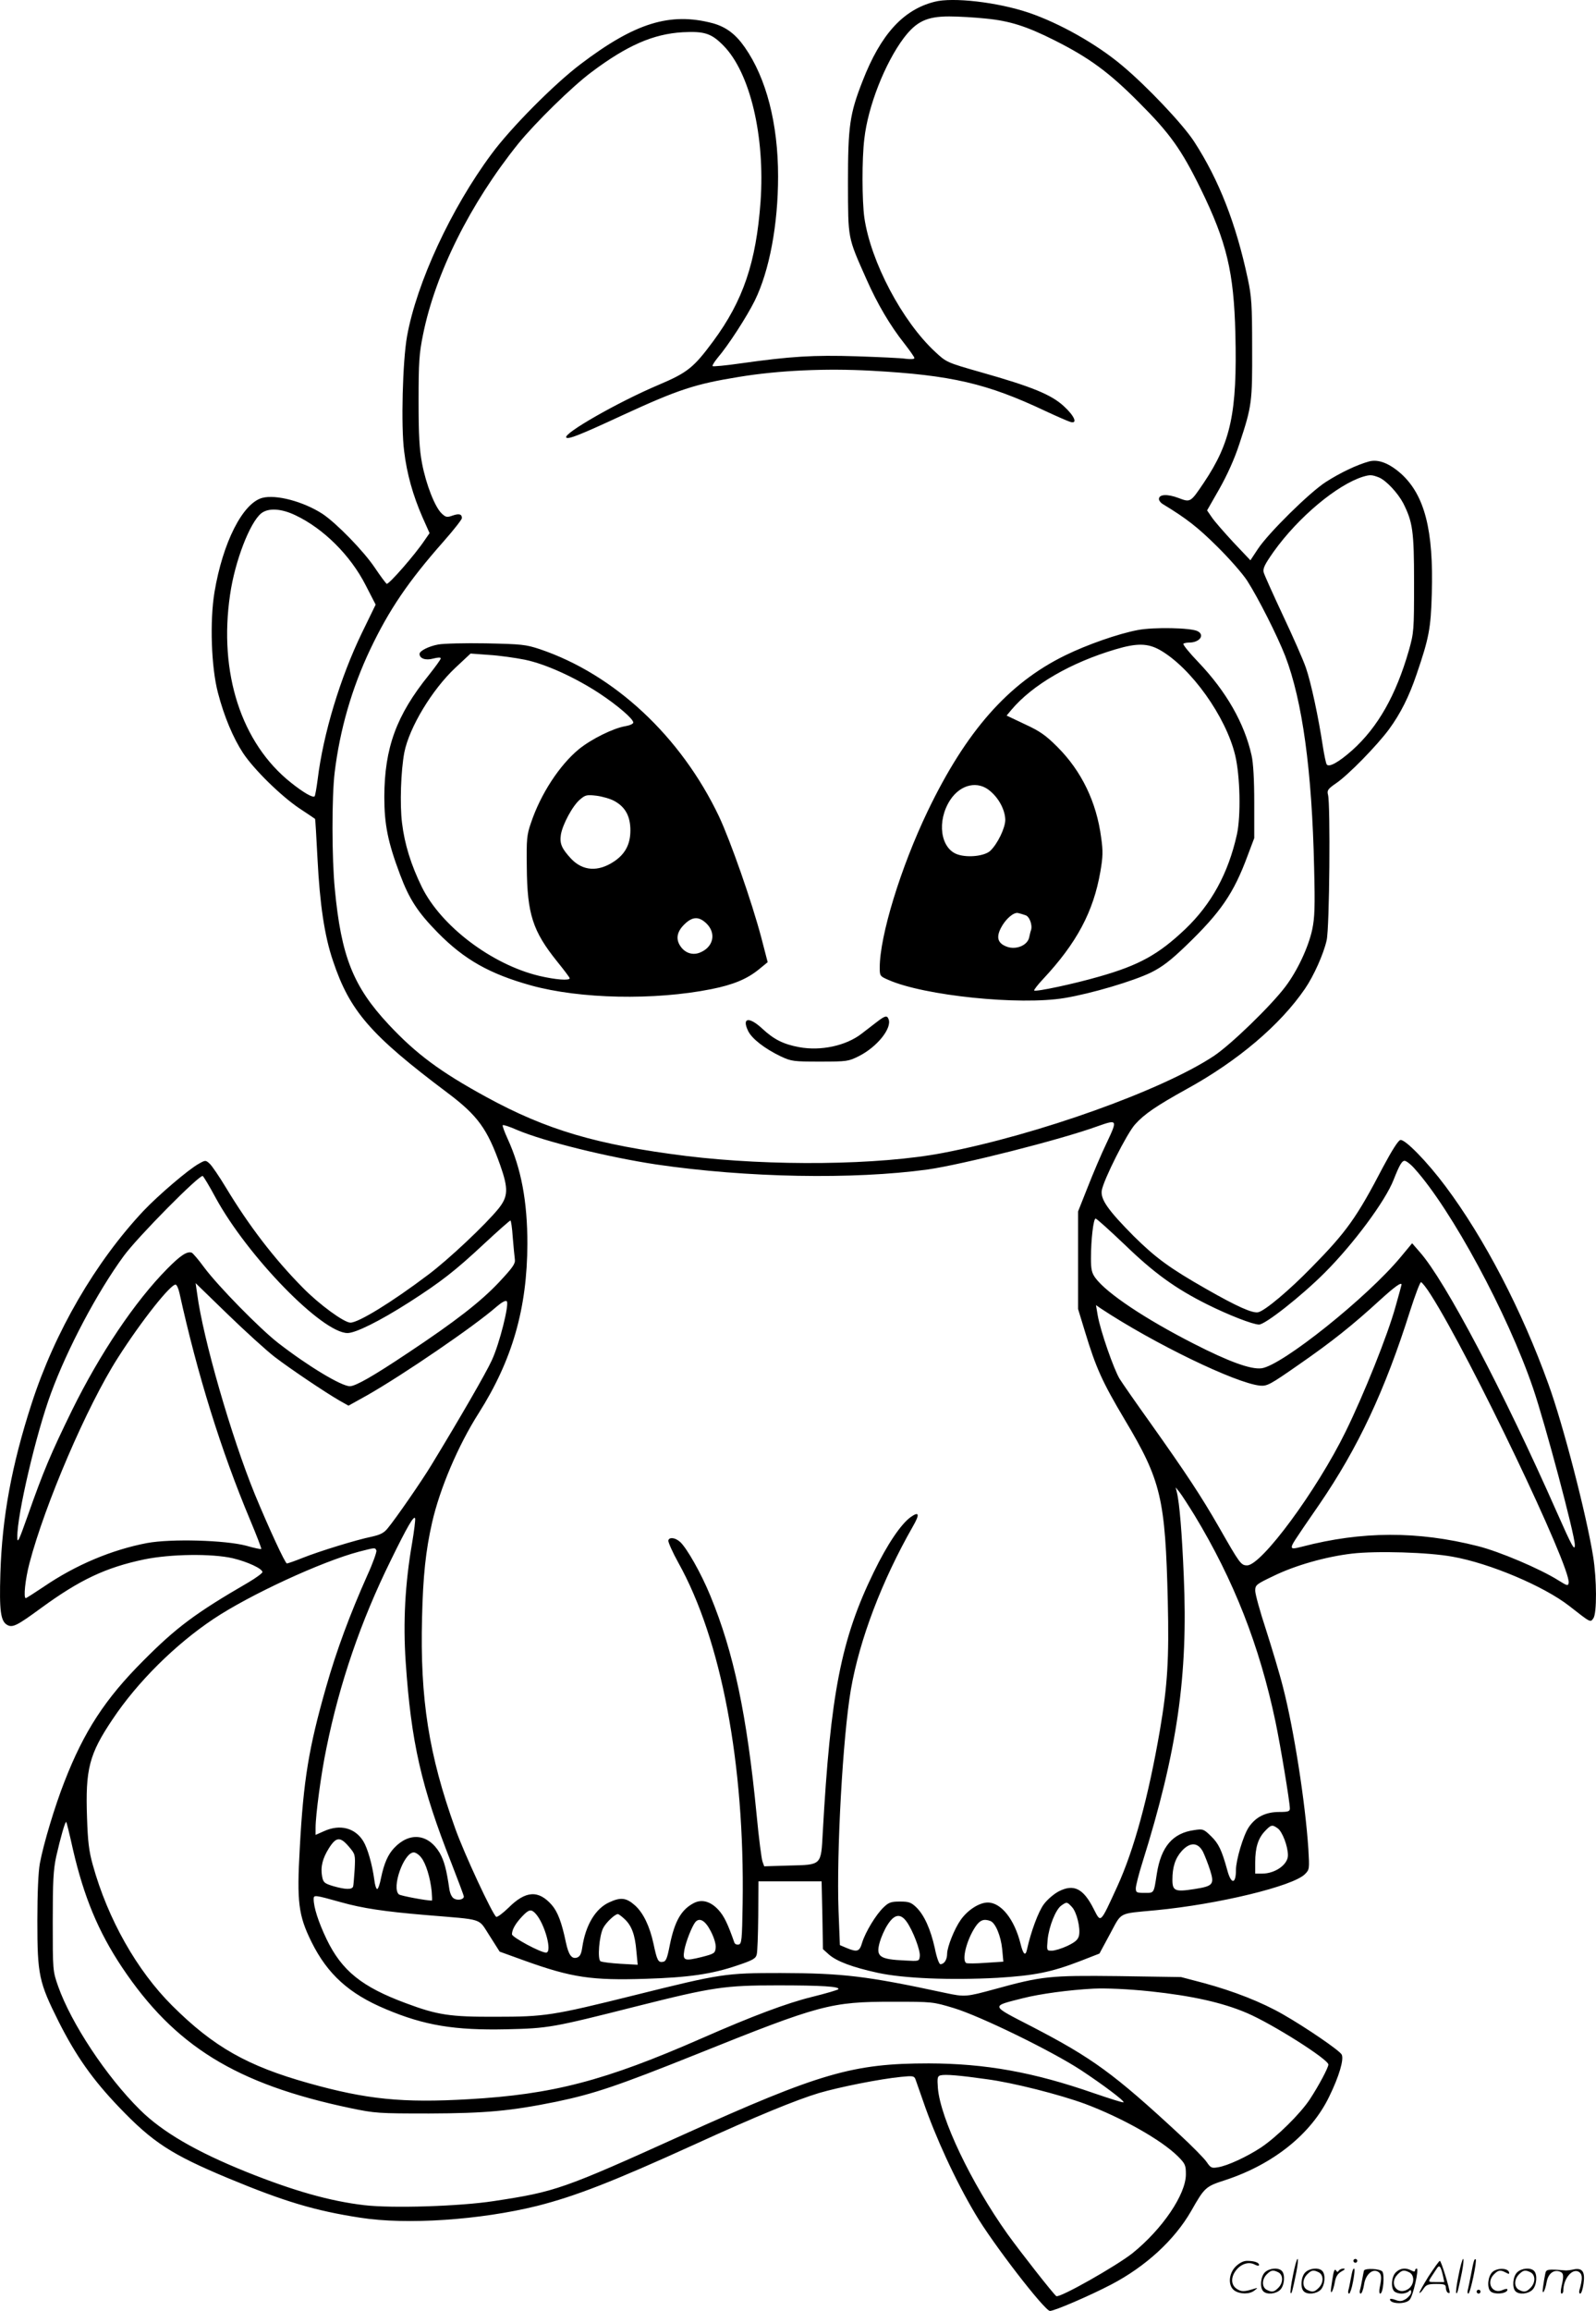 <svg version="1.0" xmlns="http://www.w3.org/2000/svg"
  viewBox="0 0 828.889 1199.539"
 preserveAspectRatio="xMidYMid meet">
<g transform="translate(-1.104,1200.539) scale(0.1,-0.1)"
fill="#000000" stroke="none">
<path d="M4864 11996 c-162 -41 -279 -169 -373 -411 -67 -171 -76 -233 -76
-530 1 -294 -3 -276 96 -499 57 -129 124 -242 197 -334 28 -36 52 -70 52 -75
0 -6 -18 -7 -44 -4 -24 4 -140 9 -257 13 -224 7 -340 0 -603 -37 -76 -11 -141
-17 -144 -14 -3 3 9 22 26 43 55 64 152 214 193 297 76 155 121 394 121 645 0
273 -61 510 -173 670 -48 69 -98 106 -167 125 -221 58 -403 2 -685 -212 -138
-104 -365 -333 -464 -468 -210 -283 -388 -668 -438 -945 -23 -129 -32 -467
-15 -597 14 -117 46 -230 95 -342 l37 -83 -25 -36 c-49 -74 -188 -233 -198
-227 -5 4 -33 41 -61 83 -59 88 -200 232 -272 280 -99 64 -241 102 -313 83
-102 -28 -205 -232 -248 -489 -25 -150 -17 -391 18 -523 32 -123 79 -234 130
-312 57 -86 197 -223 292 -287 44 -29 81 -54 82 -55 2 -1 7 -94 13 -208 12
-234 36 -399 80 -528 87 -261 194 -385 595 -686 157 -118 207 -187 274 -376
43 -122 41 -162 -8 -224 -66 -82 -261 -266 -367 -345 -188 -142 -361 -248
-403 -248 -33 0 -163 95 -248 182 -149 151 -279 321 -398 518 -35 58 -73 114
-85 125 -21 19 -22 19 -56 0 -52 -28 -209 -162 -287 -244 -250 -266 -461 -628
-582 -1002 -103 -318 -153 -588 -162 -880 -6 -197 1 -250 37 -269 27 -14 51
-2 175 89 200 146 335 210 535 252 137 28 350 31 460 6 76 -18 154 -54 154
-72 0 -5 -33 -30 -74 -54 -276 -160 -374 -234 -545 -406 -198 -198 -308 -367
-409 -627 -50 -127 -109 -323 -128 -425 -8 -43 -13 -153 -13 -298 0 -282 8
-318 111 -524 90 -178 176 -300 313 -443 175 -183 272 -246 567 -369 291 -121
451 -169 686 -205 241 -38 623 -12 918 61 198 50 394 126 820 320 322 147 525
230 644 266 106 31 315 73 427 84 59 6 67 5 74 -11 4 -11 22 -62 40 -114 64
-187 168 -413 271 -586 89 -152 361 -504 388 -504 23 0 205 78 318 137 178 93
328 230 415 381 71 125 75 128 180 162 248 82 444 239 537 432 52 106 78 195
65 219 -11 21 -185 140 -304 208 -111 64 -257 121 -412 163 l-118 31 -326 5
c-357 4 -396 0 -643 -68 -147 -40 -154 -41 -257 -19 -409 88 -530 102 -854
103 -287 0 -308 -3 -758 -115 -426 -106 -466 -112 -722 -112 -236 -1 -302 9
-465 70 -230 85 -334 169 -413 333 -43 90 -67 166 -67 208 0 22 4 22 140 -16
113 -32 228 -49 442 -67 308 -26 270 -13 332 -108 l52 -82 130 -47 c245 -88
348 -103 629 -94 222 7 342 24 474 69 81 27 97 36 102 57 4 14 7 105 8 203 l1
177 164 0 164 0 4 -176 3 -176 31 -28 c40 -35 121 -66 254 -95 133 -29 376
-39 620 -26 195 12 280 29 431 87 l100 39 55 102 c63 116 39 104 239 123 324
31 711 125 773 187 24 24 24 27 18 131 -16 242 -75 619 -131 837 -18 72 -59
207 -89 301 -31 94 -56 185 -56 202 0 30 5 34 93 76 114 56 273 101 409 117
128 15 399 7 523 -16 193 -34 474 -153 605 -255 114 -89 110 -87 126 -65 19
26 18 203 -1 321 -35 218 -156 685 -232 894 -138 384 -333 758 -535 1028 -94
126 -210 245 -234 240 -11 -2 -43 -52 -90 -140 -137 -263 -190 -337 -372 -522
-116 -119 -240 -223 -276 -232 -29 -7 -110 29 -271 121 -188 107 -262 161
-376 274 -134 135 -173 191 -166 237 9 55 131 297 173 343 47 53 112 97 269
184 264 145 485 332 614 521 45 66 96 179 112 251 15 65 20 706 7 755 -6 22
-1 30 41 59 63 42 214 197 276 281 60 82 104 170 143 285 65 190 74 239 79
418 10 330 -37 512 -159 623 -62 55 -119 77 -167 64 -62 -17 -149 -58 -225
-107 -84 -54 -297 -264 -352 -347 l-39 -59 -89 94 c-48 52 -99 110 -112 130
l-24 35 64 112 c41 73 78 154 104 234 65 197 67 215 66 498 0 225 -3 267 -23
360 -61 285 -149 511 -278 710 -59 91 -247 289 -374 395 -133 112 -327 221
-487 275 -161 54 -393 81 -488 56z m267 -87 c124 -12 212 -40 357 -113 179
-90 282 -165 437 -321 162 -162 221 -244 323 -452 134 -275 171 -429 179 -749
10 -409 -23 -565 -165 -776 -69 -102 -68 -101 -132 -77 -56 21 -100 19 -100
-6 0 -8 10 -21 23 -28 120 -73 178 -118 278 -217 64 -63 135 -144 158 -180 58
-91 155 -283 197 -390 89 -232 139 -594 150 -1100 5 -203 3 -258 -10 -320 -20
-92 -77 -214 -140 -297 -76 -100 -281 -299 -371 -359 -269 -178 -911 -408
-1406 -503 -333 -64 -892 -70 -1334 -16 -464 58 -725 135 -1038 306 -240 131
-365 224 -508 377 -184 197 -246 354 -279 702 -16 162 -16 478 -1 605 27 222
89 438 185 640 98 206 198 353 380 559 53 60 96 115 96 122 0 21 -15 25 -49
13 -28 -10 -35 -9 -56 11 -35 33 -81 150 -102 260 -14 74 -18 145 -18 325 0
200 3 245 23 343 64 318 245 681 495 992 88 108 278 295 380 371 185 139 321
198 473 207 115 6 150 -6 213 -70 138 -141 216 -470 192 -810 -23 -314 -90
-513 -246 -724 -102 -138 -134 -163 -285 -227 -208 -88 -497 -253 -478 -273
11 -10 70 13 292 116 291 134 377 162 605 199 207 34 450 45 688 32 416 -23
600 -66 903 -209 58 -27 115 -52 128 -56 42 -14 25 29 -32 81 -65 60 -165 101
-430 176 -179 51 -180 52 -238 106 -171 158 -335 468 -368 697 -12 87 -13 304
0 409 19 169 107 392 204 522 66 87 120 113 237 113 48 0 133 -5 190 -11z
m2042 -2382 c38 -16 98 -81 126 -134 49 -98 56 -143 56 -413 0 -248 -1 -258
-27 -351 -67 -233 -161 -398 -293 -517 -72 -64 -123 -92 -134 -74 -4 7 -13 50
-20 95 -22 146 -61 330 -88 407 -14 41 -68 163 -119 271 -51 109 -96 209 -100
223 -5 21 5 41 52 108 128 179 329 347 464 389 37 11 47 10 83 -4z m-5628
-196 c146 -69 286 -208 365 -363 l52 -101 -71 -146 c-113 -233 -201 -524 -230
-760 -6 -46 -13 -86 -16 -89 -9 -9 -58 19 -123 71 -258 205 -376 570 -316 976
25 174 103 375 162 422 37 29 104 25 177 -10z m4214 -3257 c-28 -58 -72 -162
-99 -231 l-50 -126 0 -253 0 -253 36 -118 c57 -188 90 -261 206 -456 190 -318
211 -409 224 -942 7 -300 -1 -437 -41 -671 -60 -348 -134 -619 -221 -810 -90
-196 -85 -191 -122 -119 -54 108 -104 133 -182 93 -25 -13 -59 -42 -77 -66
-29 -38 -68 -144 -88 -235 -8 -38 -20 -27 -34 30 -32 127 -101 213 -170 213
-44 0 -105 -39 -141 -91 -32 -45 -69 -138 -70 -174 0 -32 -15 -55 -35 -55 -7
0 -20 37 -29 83 -22 99 -55 172 -96 212 -27 26 -39 30 -85 30 -46 0 -58 -4
-85 -30 -40 -38 -94 -128 -111 -182 -14 -48 -25 -52 -81 -29 l-35 15 -7 178
c-11 305 22 901 64 1148 45 260 161 565 322 847 37 64 33 80 -11 49 -51 -37
-121 -140 -192 -286 -170 -348 -225 -632 -265 -1353 -9 -170 -5 -166 -173
-170 l-131 -4 -9 25 c-5 14 -19 121 -30 238 -51 525 -119 846 -241 1142 -48
117 -122 247 -157 279 -26 23 -57 26 -61 7 -1 -9 22 -61 52 -115 223 -400 345
-1043 334 -1769 -3 -191 -5 -210 -21 -213 -9 -2 -19 2 -22 10 -34 97 -53 137
-82 169 -41 45 -87 58 -129 36 -65 -34 -99 -94 -124 -216 -14 -72 -20 -87 -37
-89 -24 -4 -30 9 -48 94 -20 92 -53 160 -96 199 -45 40 -74 44 -134 16 -71
-32 -123 -118 -140 -234 -5 -34 -12 -48 -28 -53 -27 -8 -43 14 -57 79 -22 106
-43 159 -73 194 -69 79 -136 75 -225 -14 -30 -29 -58 -50 -64 -47 -19 12 -166
327 -213 459 -137 381 -183 672 -172 1095 5 215 19 347 52 492 40 176 135 400
242 568 175 276 252 544 253 880 0 219 -32 390 -102 543 -17 37 -29 70 -26 72
3 3 37 -8 75 -25 142 -60 471 -141 723 -179 471 -69 1021 -79 1409 -26 181 26
688 154 881 224 105 37 106 36 49 -85z m1599 -135 c191 -212 483 -752 615
-1139 62 -181 217 -762 217 -814 0 -35 -15 -7 -93 169 -277 627 -580 1202
-712 1351 l-40 46 -59 -71 c-173 -209 -617 -564 -723 -578 -56 -7 -169 34
-353 128 -251 128 -452 262 -510 341 -19 26 -23 44 -23 102 0 99 13 206 24
206 6 0 73 -61 151 -135 153 -148 264 -228 428 -310 110 -55 238 -105 270
-105 32 0 220 148 341 269 149 149 315 372 358 483 30 76 43 98 57 98 8 0 32
-18 52 -41z m-6228 -149 c166 -305 554 -704 686 -704 42 0 167 62 319 159 167
107 240 164 390 304 71 66 133 121 137 121 3 0 9 -39 12 -87 4 -49 9 -100 11
-115 3 -22 -10 -41 -82 -118 -95 -101 -226 -203 -473 -367 -178 -119 -272
-173 -302 -173 -44 0 -217 104 -373 225 -96 75 -311 294 -384 392 -29 40 -58
73 -64 76 -24 9 -59 -14 -128 -84 -168 -170 -349 -440 -494 -734 -110 -225
-148 -314 -231 -550 -46 -130 -53 -144 -53 -108 -2 113 98 539 175 747 85 231
240 524 377 711 71 98 397 427 411 416 6 -5 36 -55 66 -111z m6313 -507 c203
-318 728 -1415 715 -1494 -3 -17 -8 -15 -53 13 -95 60 -307 150 -419 178 -312
79 -603 78 -913 -3 -42 -11 -53 -11 -53 -2 0 13 6 23 142 220 202 295 341 590
473 1008 26 81 51 147 56 147 5 0 29 -30 52 -67z m-6500 11 c94 -426 216 -818
367 -1178 34 -81 60 -149 58 -151 -2 -2 -37 5 -78 17 -109 29 -390 37 -515 14
-183 -35 -370 -113 -537 -227 -48 -32 -90 -59 -93 -59 -13 0 -3 97 19 181 81
308 299 816 459 1066 123 193 278 388 301 380 6 -2 14 -21 19 -43z m496 -333
c84 -64 260 -182 334 -225 l48 -27 97 54 c188 107 557 359 671 459 28 24 48
35 54 29 14 -14 -38 -222 -78 -307 -29 -64 -166 -301 -314 -544 -49 -81 -183
-275 -226 -327 -20 -25 -39 -34 -83 -44 -79 -16 -271 -75 -359 -110 -40 -16
-77 -29 -82 -29 -9 0 -94 184 -166 358 -123 301 -270 811 -300 1042 l-8 55
168 -163 c92 -89 202 -189 244 -221z m5851 376 c0 -2 -14 -53 -31 -113 -41
-149 -164 -455 -259 -649 -150 -306 -437 -695 -512 -695 -32 0 -38 9 -146 198
-93 162 -169 277 -357 542 -73 102 -144 204 -159 228 -30 49 -100 249 -114
330 l-9 53 26 -18 c274 -181 699 -387 826 -400 37 -3 51 4 200 108 172 119
280 205 424 337 77 70 111 94 111 79z m-1075 -1197 c204 -337 337 -676 420
-1070 26 -124 75 -419 75 -452 0 -15 -9 -18 -55 -18 -71 0 -123 -26 -159 -80
-28 -42 -66 -170 -66 -221 0 -75 -25 -76 -45 -1 -29 105 -45 138 -84 176 -38
37 -42 39 -87 32 -112 -15 -173 -86 -195 -227 -16 -104 -13 -99 -64 -99 -41 0
-45 2 -45 24 0 13 15 73 34 133 181 577 238 971 215 1488 -9 218 -22 379 -36
435 l-6 25 20 -25 c11 -14 46 -68 78 -120z m-4064 -146 c-36 -208 -47 -408
-33 -615 28 -416 81 -649 238 -1046 35 -90 64 -167 64 -172 0 -15 -30 -22 -50
-11 -12 6 -21 25 -25 48 -15 104 -27 148 -50 189 -59 100 -157 111 -237 26
-32 -34 -52 -79 -68 -155 -6 -32 -15 -58 -20 -58 -5 0 -12 21 -15 48 -11 81
-35 164 -57 200 -43 70 -122 90 -205 52 l-43 -19 0 37 c0 66 29 283 56 412 68
337 179 661 334 975 87 178 121 236 127 219 2 -7 -5 -65 -16 -130z m-185 -37
c2 -7 -18 -65 -47 -128 -90 -202 -160 -389 -215 -583 -89 -312 -117 -479 -136
-833 -16 -282 -7 -350 61 -488 83 -167 195 -269 387 -349 199 -84 356 -110
626 -104 219 5 239 9 678 120 393 99 455 108 730 108 228 0 324 -6 315 -20 -3
-4 -64 -22 -137 -40 -130 -32 -309 -99 -573 -215 -504 -221 -774 -291 -1210
-316 -344 -20 -530 -1 -830 83 -318 89 -494 188 -709 402 -184 183 -335 450
-413 731 -20 71 -26 122 -30 245 -9 252 11 330 132 510 129 194 327 390 525
522 189 126 562 298 755 349 86 22 84 22 91 6z m-1576 -1552 c57 -246 131
-425 254 -610 274 -410 592 -607 1186 -732 130 -27 145 -28 410 -28 296 1 423
13 660 61 196 41 318 82 730 247 640 257 696 272 1015 272 210 0 210 0 320
-33 138 -42 507 -222 660 -322 118 -78 228 -161 221 -167 -2 -3 -71 19 -153
47 -316 110 -564 154 -858 155 -394 0 -566 -50 -1275 -370 -628 -284 -663
-296 -986 -345 -177 -27 -526 -38 -671 -21 -179 21 -366 74 -613 173 -263 106
-437 208 -552 322 -175 173 -357 449 -425 641 -28 80 -28 82 -28 335 0 211 3
269 18 339 22 97 47 185 52 179 2 -1 18 -66 35 -143z m6257 110 c24 -17 53
-93 53 -140 0 -48 -66 -95 -135 -95 l-35 0 0 58 c0 77 15 124 49 161 33 35 39
37 68 16z m-4824 -95 c33 -39 34 -41 30 -118 -3 -42 -6 -83 -8 -89 -6 -17 -40
-16 -103 2 -46 14 -52 19 -58 50 -9 50 2 94 36 148 37 58 58 60 103 7z m4436
-27 c10 -21 27 -64 37 -96 23 -73 15 -82 -81 -97 -101 -16 -115 -10 -115 48 0
67 15 112 49 150 43 47 84 45 110 -5z m-4060 -30 c24 -30 47 -105 54 -175 2
-27 3 -48 1 -48 -31 0 -162 25 -171 32 -40 33 25 218 77 218 10 0 28 -12 39
-27z m3379 -256 c25 -26 45 -109 37 -148 -5 -22 -19 -34 -60 -54 -30 -14 -66
-25 -81 -25 -27 0 -27 0 -22 58 7 68 42 157 72 177 27 19 29 19 54 -8z m-2785
-35 c48 -53 88 -202 54 -202 -29 0 -177 80 -177 95 0 24 18 56 53 93 35 37 47
39 70 14z m461 -27 c37 -34 55 -81 62 -166 l7 -72 -90 5 c-50 3 -96 9 -103 13
-17 10 -7 133 14 173 15 29 61 72 76 72 4 0 19 -11 34 -25z m1466 -15 c32 -45
72 -149 68 -179 -3 -26 -4 -26 -76 -22 -134 6 -153 20 -132 95 7 25 25 67 41
91 35 55 67 60 99 15z m-1017 -50 c17 -33 27 -67 25 -85 -3 -28 -7 -31 -73
-48 -90 -22 -99 -19 -90 35 8 44 39 123 57 146 22 26 52 9 81 -48z m1452 54
c26 -10 54 -77 61 -146 l6 -65 -92 -6 c-51 -4 -96 -4 -101 -1 -24 15 2 119 47
187 24 36 44 44 79 31z m830 -365 c216 -23 375 -58 503 -113 131 -56 422 -240
422 -267 0 -16 -50 -110 -96 -180 -50 -76 -173 -197 -256 -252 -72 -47 -171
-93 -220 -101 -34 -6 -39 -4 -60 27 -13 19 -76 83 -141 143 -341 316 -453 397
-765 559 -221 114 -218 105 -46 149 88 22 234 42 364 49 66 3 181 -2 295 -14z
m-850 -456 c138 -18 380 -80 511 -128 194 -73 396 -187 482 -272 39 -39 42
-47 42 -94 0 -104 -122 -284 -277 -409 -83 -66 -379 -234 -396 -223 -13 8
-185 227 -254 323 -188 264 -348 599 -361 757 -4 54 -2 62 14 66 24 6 99 0
239 -20z M5920 8735 c-101 -19 -264 -76 -378 -132 -294 -144 -513 -392 -713
-808 -140 -292 -249 -647 -249 -812 0 -43 1 -45 45 -64 185 -82 682 -133 915
-94 139 23 358 88 450 133 56 28 100 61 179 137 181 174 249 272 322 470 l34
90 0 185 c0 118 -5 207 -14 245 -37 166 -131 331 -276 483 -47 49 -82 92 -78
96 3 3 17 6 30 6 54 0 83 39 44 59 -33 18 -229 22 -311 6z m116 -104 c162 -93
342 -346 390 -546 26 -109 30 -315 9 -411 -45 -202 -132 -361 -268 -491 -139
-132 -240 -188 -448 -247 -128 -37 -328 -80 -337 -72 -2 3 18 29 45 58 176
188 263 351 299 560 13 75 14 106 4 175 -24 185 -102 346 -227 471 -61 61 -91
82 -169 118 l-95 45 24 29 c110 131 309 246 542 315 111 33 167 32 231 -4z
m-881 -733 c46 -39 76 -99 77 -148 0 -42 -40 -125 -78 -161 -29 -27 -115 -37
-169 -19 -90 30 -110 174 -39 283 54 82 145 102 209 45z m181 -643 c21 -5 38
-50 30 -77 -3 -7 -7 -25 -10 -39 -9 -40 -65 -64 -112 -49 -50 17 -61 47 -35
98 24 47 67 84 90 78 9 -2 26 -7 37 -11z M2287 8660 c-49 -9 -97 -33 -97 -49
0 -24 32 -35 71 -24 24 6 39 7 39 1 0 -6 -28 -44 -62 -87 -168 -208 -230 -377
-231 -631 0 -144 18 -235 82 -405 48 -128 92 -195 196 -301 138 -140 269 -214
485 -274 254 -70 639 -78 935 -19 115 23 187 53 249 104 l44 36 -33 127 c-50
189 -160 502 -220 630 -198 415 -543 737 -931 868 -73 24 -94 26 -279 30 -110
2 -222 -1 -248 -6z m450 -79 c107 -22 259 -91 386 -174 94 -62 177 -133 177
-152 0 -7 -18 -15 -41 -19 -62 -10 -177 -67 -241 -119 -101 -83 -199 -233
-249 -382 -22 -63 -24 -85 -22 -230 2 -245 31 -333 158 -491 35 -43 64 -82 65
-86 0 -14 -74 -8 -159 12 -246 59 -509 258 -609 461 -56 114 -90 223 -103 333
-12 96 -6 271 12 366 26 130 144 326 266 440 l78 73 95 -7 c52 -3 137 -15 187
-25z m466 -734 c56 -31 82 -79 82 -152 0 -72 -27 -123 -86 -162 -82 -54 -160
-49 -221 14 -50 54 -61 79 -54 126 9 54 62 152 100 183 27 23 35 25 85 19 31
-4 73 -16 94 -28z m478 -636 c52 -52 34 -124 -37 -151 -34 -13 -70 -3 -94 27
-31 39 -26 79 14 119 43 43 77 44 117 5z M4564 6700 c-21 -16 -56 -43 -78 -60
-81 -63 -212 -91 -325 -70 -81 15 -131 40 -191 96 -68 63 -107 58 -74 -11 19
-41 87 -93 170 -133 56 -26 67 -27 204 -27 141 0 147 1 203 29 94 48 171 144
153 191 -8 21 -18 19 -62 -15z M6726 194 c-10 -47 -15 -88 -12 -91 5 -6 9 7
30 110 7 37 10 67 6 67 -4 0 -15 -39 -24 -86z M7040 270 c0 -5 5 -10 10 -10 6
0 10 5 10 10 0 6 -4 10 -10 10 -5 0 -10 -4 -10 -10z M7586 194 c-10 -47 -15
-88 -12 -91 5 -6 9 7 30 110 7 37 10 67 6 67 -4 0 -15 -39 -24 -86z M7666 269
c-3 -8 -10 -41 -16 -74 -6 -33 -14 -68 -16 -77 -3 -10 -1 -18 3 -18 10 0 46
171 38 178 -2 3 -7 -1 -9 -9z M6429 241 c-38 -38 -41 -101 -7 -125 29 -20 79
-20 104 0 18 14 18 15 1 10 -53 -17 -69 -17 -92 -2 -69 45 21 166 94 126 12
-6 21 -7 21 -1 0 12 -25 21 -62 21 -19 0 -39 -10 -59 -29z M7430 189 c-28 -45
-49 -83 -47 -85 2 -3 12 7 21 21 14 21 24 25 66 25 43 0 50 -3 50 -19 0 -11 5
-23 10 -26 6 -3 10 -3 10 1 0 20 -44 164 -51 164 -4 0 -30 -37 -59 -81z m75 4
l7 -33 -42 0 c-42 0 -42 0 -28 23 8 12 21 32 29 44 15 25 22 18 34 -34z M6580
210 c-22 -22 -27 -79 -8 -98 19 -19 66 -14 88 8 22 22 27 79 8 98 -19 19 -66
14 -88 -8z m71 0 c25 -14 25 -54 -1 -80 -23 -23 -33 -24 -61 -10 -25 14 -25
54 1 80 23 23 33 24 61 10z M6790 210 c-22 -22 -27 -79 -8 -98 19 -19 66 -14
88 8 22 22 27 79 8 98 -19 19 -66 14 -88 -8z m71 0 c25 -14 25 -54 -1 -80 -23
-23 -33 -24 -61 -10 -25 14 -25 54 1 80 23 23 33 24 61 10z M6936 204 c-3 -16
-8 -47 -11 -69 -8 -51 10 -26 19 27 5 27 15 42 34 53 18 10 22 14 10 15 -9 0
-20 -5 -24 -11 -5 -8 -9 -8 -14 1 -5 8 -10 3 -14 -16z M7037 223 c-2 -4 -7
-26 -11 -48 -4 -22 -9 -48 -12 -57 -3 -10 -1 -18 4 -18 4 0 14 28 20 62 11 58
10 81 -1 61z M7095 220 c-1 -3 -5 -23 -9 -45 -4 -22 -9 -48 -12 -57 -3 -10 -1
-18 4 -18 5 0 13 20 17 45 7 53 44 87 74 68 17 -11 19 -28 8 -80 -4 -18 -3
-33 2 -33 16 0 24 99 11 115 -12 14 -87 18 -95 5z M7260 210 c-22 -22 -27 -79
-8 -98 7 -7 24 -12 38 -12 14 0 31 5 38 12 9 9 12 8 12 -5 0 -9 -12 -24 -26
-34 -21 -13 -32 -15 -55 -6 -16 6 -29 8 -29 3 0 -24 81 -27 102 -2 18 19 50
162 37 162 -5 0 -9 -5 -9 -10 0 -7 -6 -7 -19 0 -30 16 -59 12 -81 -10z m71 0
c29 -16 25 -65 -6 -86 -56 -37 -103 28 -55 76 23 23 33 24 61 10z M7761 211
c-23 -23 -28 -80 -9 -99 19 -19 88 -13 88 9 0 5 -11 4 -24 -2 -54 -25 -89 38
-46 81 23 23 33 24 62 9 16 -9 19 -8 16 3 -8 22 -64 22 -87 -1z M7890 210
c-22 -22 -27 -79 -8 -98 19 -19 66 -14 88 8 22 22 27 79 8 98 -19 19 -66 14
-88 -8z m71 0 c25 -14 25 -54 -1 -80 -23 -23 -33 -24 -61 -10 -25 14 -25 54 1
80 23 23 33 24 61 10z M8036 201 c-3 -14 -8 -44 -11 -66 -8 -51 10 -26 19 27
8 41 35 63 66 53 22 -7 24 -21 11 -77 -5 -22 -5 -38 0 -38 5 0 9 6 9 13 0 68
51 125 85 97 15 -13 15 -35 -1 -92 -3 -10 -1 -18 4 -18 6 0 13 23 17 50 9 63
-5 84 -49 76 -17 -4 -35 -6 -41 -6 -101 8 -104 7 -109 -19z M7680 110 c0 -5 5
-10 10 -10 6 0 10 5 10 10 0 6 -4 10 -10 10 -5 0 -10 -4 -10 -10z"/>
</g>
</svg>
